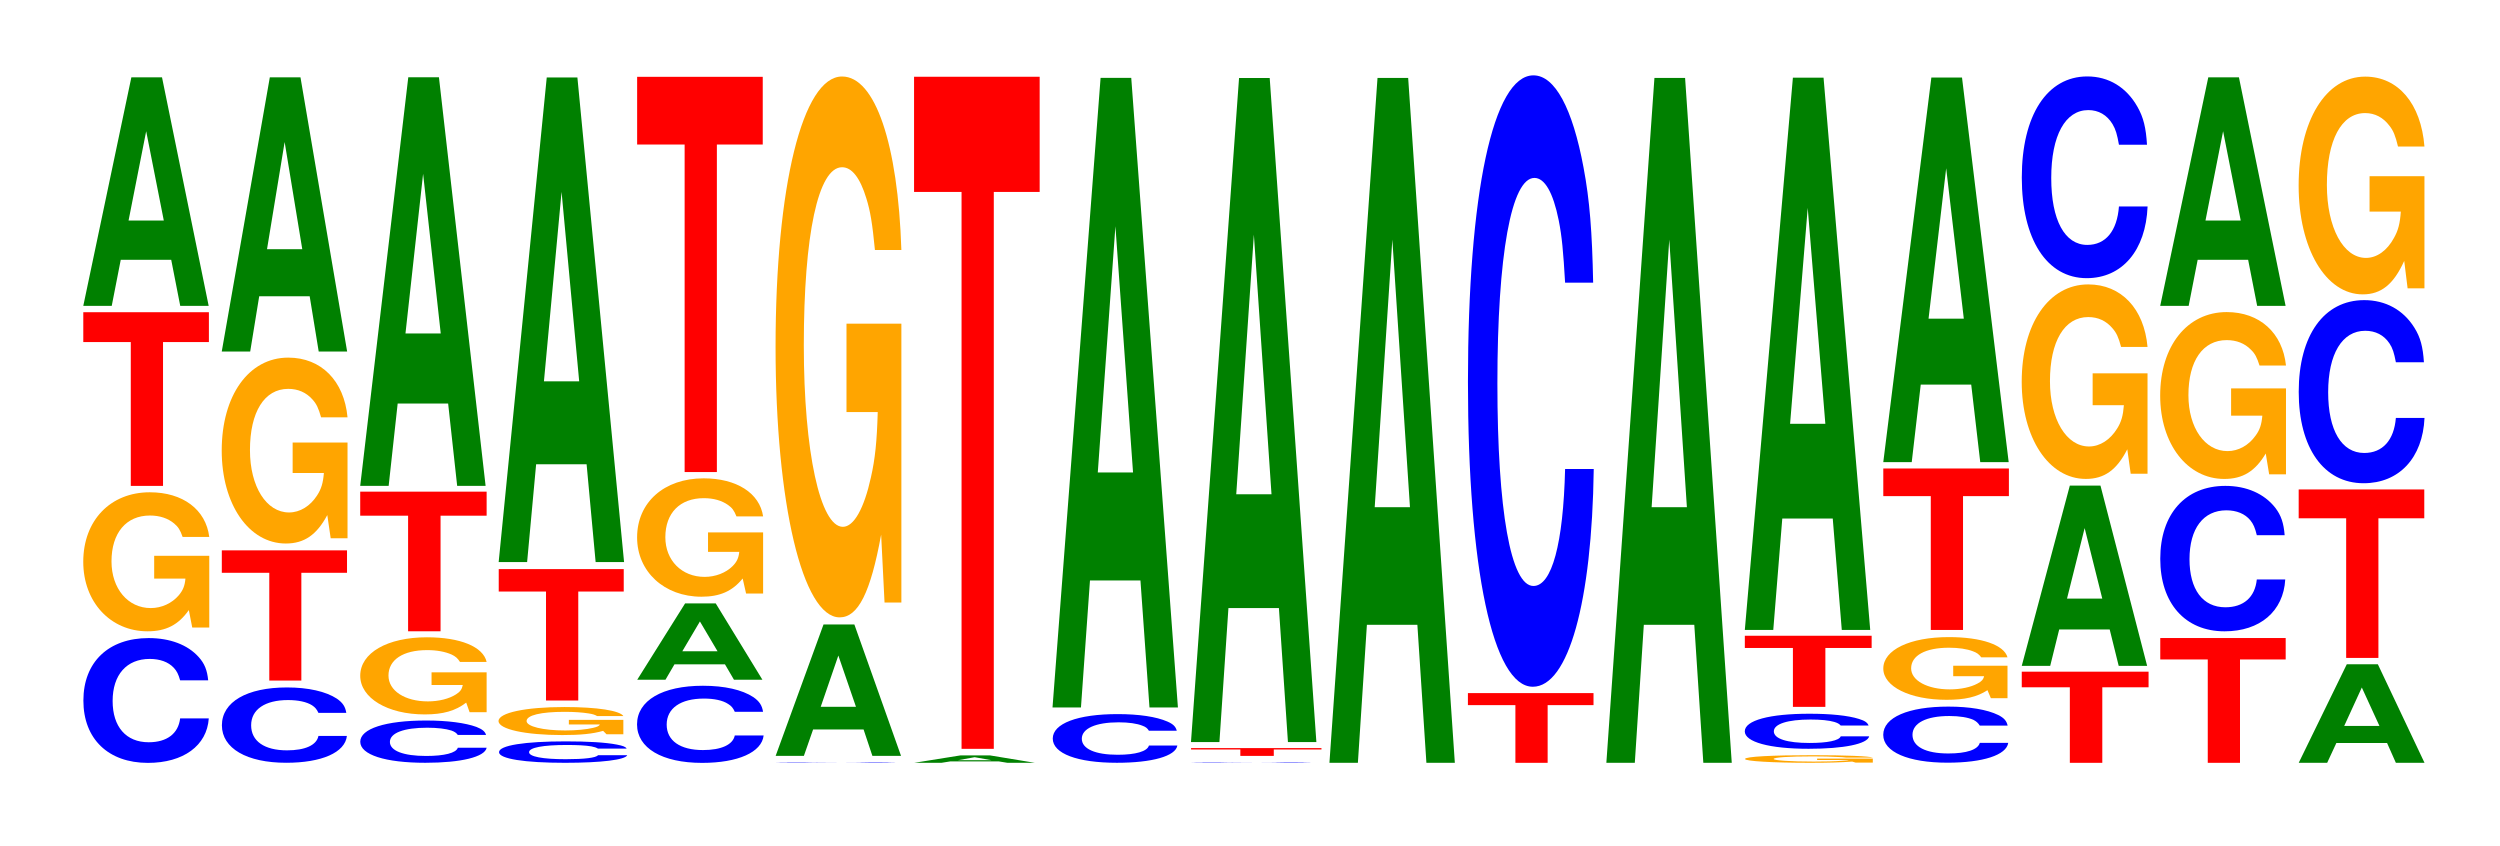 <?xml version="1.0" encoding="UTF-8"?>
<svg xmlns="http://www.w3.org/2000/svg" xmlns:xlink="http://www.w3.org/1999/xlink" width="195pt" height="66pt" viewBox="0 0 195 66" version="1.1">
<defs>
<g>
<symbol overflow="visible" id="glyph0-0">
<path style="stroke:none;" d="M 10.406 -6.141 C 10.328 -6.938 10.125 -7.453 9.656 -7.969 C 8.797 -8.922 7.422 -9.438 5.766 -9.438 C 2.625 -9.438 0.672 -7.562 0.672 -4.562 C 0.672 -1.578 2.609 0.297 5.703 0.297 C 8.469 0.297 10.312 -1.047 10.453 -3.172 L 8.219 -3.172 C 8.078 -1.984 7.188 -1.312 5.766 -1.312 C 4 -1.312 2.953 -2.516 2.953 -4.531 C 2.953 -6.578 4.047 -7.812 5.844 -7.812 C 6.641 -7.812 7.297 -7.578 7.719 -7.125 C 7.953 -6.875 8.078 -6.641 8.219 -6.141 Z M 10.406 -6.141 "/>
</symbol>
<symbol overflow="visible" id="glyph1-0">
<path style="stroke:none;" d="M 10.438 -5.562 L 6.141 -5.562 L 6.141 -3.781 L 8.578 -3.781 C 8.531 -3.203 8.375 -2.859 8.062 -2.484 C 7.531 -1.859 6.719 -1.484 5.875 -1.484 C 4.094 -1.484 2.812 -3 2.812 -5.125 C 2.812 -7.344 3.953 -8.703 5.812 -8.703 C 6.578 -8.703 7.219 -8.484 7.703 -8.078 C 8.016 -7.812 8.172 -7.578 8.359 -7.031 L 10.438 -7.031 C 10.172 -9.172 8.375 -10.516 5.797 -10.516 C 2.719 -10.516 0.609 -8.312 0.609 -5.094 C 0.609 -1.953 2.734 0.328 5.625 0.328 C 7.062 0.328 8.031 -0.172 8.844 -1.328 L 9.109 0.031 L 10.438 0.031 Z M 10.438 -5.562 "/>
</symbol>
<symbol overflow="visible" id="glyph2-0">
<path style="stroke:none;" d="M 6.453 -11.219 L 10.031 -11.219 L 10.031 -13.547 L 0.234 -13.547 L 0.234 -11.219 L 3.938 -11.219 L 3.938 0 L 6.453 0 Z M 6.453 -11.219 "/>
</symbol>
<symbol overflow="visible" id="glyph3-0">
<path style="stroke:none;" d="M 7.234 -3.594 L 7.938 0 L 10.156 0 L 6.516 -17.828 L 4.125 -17.828 L 0.375 0 L 2.594 0 L 3.297 -3.594 Z M 6.656 -6.656 L 3.906 -6.656 L 5.281 -13.625 Z M 6.656 -6.656 "/>
</symbol>
<symbol overflow="visible" id="glyph4-0">
<path style="stroke:none;" d="M 10.375 -3.719 C 10.297 -4.203 10.109 -4.5 9.641 -4.828 C 8.781 -5.391 7.406 -5.703 5.75 -5.703 C 2.625 -5.703 0.672 -4.578 0.672 -2.75 C 0.672 -0.953 2.609 0.172 5.688 0.172 C 8.453 0.172 10.281 -0.625 10.422 -1.922 L 8.203 -1.922 C 8.062 -1.203 7.172 -0.797 5.75 -0.797 C 3.984 -0.797 2.953 -1.516 2.953 -2.75 C 2.953 -3.984 4.031 -4.719 5.828 -4.719 C 6.625 -4.719 7.281 -4.578 7.703 -4.312 C 7.938 -4.156 8.062 -4.016 8.203 -3.719 Z M 10.375 -3.719 "/>
</symbol>
<symbol overflow="visible" id="glyph5-0">
<path style="stroke:none;" d="M 6.438 -8.406 L 10 -8.406 L 10 -10.156 L 0.234 -10.156 L 0.234 -8.406 L 3.938 -8.406 L 3.938 0 L 6.438 0 Z M 6.438 -8.406 "/>
</symbol>
<symbol overflow="visible" id="glyph6-0">
<path style="stroke:none;" d="M 10.422 -7.438 L 6.141 -7.438 L 6.141 -5.062 L 8.578 -5.062 C 8.516 -4.281 8.375 -3.812 8.047 -3.312 C 7.516 -2.484 6.719 -1.984 5.859 -1.984 C 4.094 -1.984 2.812 -4 2.812 -6.844 C 2.812 -9.828 3.938 -11.625 5.797 -11.625 C 6.562 -11.625 7.203 -11.344 7.688 -10.797 C 8 -10.453 8.156 -10.125 8.359 -9.406 L 10.422 -9.406 C 10.156 -12.25 8.375 -14.062 5.797 -14.062 C 2.719 -14.062 0.609 -11.109 0.609 -6.812 C 0.609 -2.625 2.719 0.438 5.609 0.438 C 7.047 0.438 8.016 -0.234 8.844 -1.781 L 9.109 0.031 L 10.422 0.031 Z M 10.422 -7.438 "/>
</symbol>
<symbol overflow="visible" id="glyph7-0">
<path style="stroke:none;" d="M 7.234 -4.312 L 7.938 0 L 10.156 0 L 6.516 -21.391 L 4.125 -21.391 L 0.375 0 L 2.594 0 L 3.297 -4.312 Z M 6.656 -7.984 L 3.906 -7.984 L 5.281 -16.344 Z M 6.656 -7.984 "/>
</symbol>
<symbol overflow="visible" id="glyph8-0">
<path style="stroke:none;" d="M 10.484 -2.078 C 10.406 -2.344 10.203 -2.516 9.734 -2.703 C 8.875 -3.016 7.484 -3.203 5.812 -3.203 C 2.641 -3.203 0.672 -2.562 0.672 -1.547 C 0.672 -0.531 2.625 0.094 5.75 0.094 C 8.531 0.094 10.391 -0.359 10.531 -1.078 L 8.281 -1.078 C 8.156 -0.672 7.234 -0.438 5.812 -0.438 C 4.031 -0.438 2.984 -0.844 2.984 -1.531 C 2.984 -2.234 4.078 -2.641 5.891 -2.641 C 6.688 -2.641 7.344 -2.562 7.781 -2.422 C 8.031 -2.328 8.156 -2.25 8.281 -2.078 Z M 10.484 -2.078 "/>
</symbol>
<symbol overflow="visible" id="glyph9-0">
<path style="stroke:none;" d="M 10.484 -3.094 L 6.188 -3.094 L 6.188 -2.109 L 8.625 -2.109 C 8.562 -1.781 8.422 -1.578 8.094 -1.375 C 7.562 -1.031 6.75 -0.828 5.906 -0.828 C 4.109 -0.828 2.828 -1.656 2.828 -2.844 C 2.828 -4.078 3.969 -4.828 5.844 -4.828 C 6.609 -4.828 7.25 -4.703 7.75 -4.484 C 8.047 -4.344 8.219 -4.203 8.406 -3.906 L 10.484 -3.906 C 10.219 -5.094 8.422 -5.828 5.828 -5.828 C 2.734 -5.828 0.625 -4.609 0.625 -2.828 C 0.625 -1.094 2.75 0.188 5.656 0.188 C 7.094 0.188 8.062 -0.094 8.891 -0.734 L 9.156 0.016 L 10.484 0.016 Z M 10.484 -3.094 "/>
</symbol>
<symbol overflow="visible" id="glyph10-0">
<path style="stroke:none;" d="M 6.5 -9.016 L 10.094 -9.016 L 10.094 -10.891 L 0.234 -10.891 L 0.234 -9.016 L 3.969 -9.016 L 3.969 0 L 6.5 0 Z M 6.5 -9.016 "/>
</symbol>
<symbol overflow="visible" id="glyph11-0">
<path style="stroke:none;" d="M 7.234 -6.422 L 7.938 0 L 10.156 0 L 6.516 -31.875 L 4.125 -31.875 L 0.375 0 L 2.594 0 L 3.297 -6.422 Z M 6.656 -11.891 L 3.906 -11.891 L 5.281 -24.344 Z M 6.656 -11.891 "/>
</symbol>
<symbol overflow="visible" id="glyph12-0">
<path style="stroke:none;" d="M 10.641 -1.062 C 10.562 -1.203 10.359 -1.281 9.875 -1.375 C 9 -1.547 7.594 -1.625 5.891 -1.625 C 2.688 -1.625 0.688 -1.312 0.688 -0.781 C 0.688 -0.266 2.672 0.047 5.828 0.047 C 8.656 0.047 10.547 -0.188 10.688 -0.547 L 8.406 -0.547 C 8.266 -0.344 7.344 -0.234 5.891 -0.234 C 4.078 -0.234 3.031 -0.438 3.031 -0.781 C 3.031 -1.141 4.125 -1.344 5.969 -1.344 C 6.781 -1.344 7.453 -1.312 7.891 -1.234 C 8.141 -1.188 8.266 -1.141 8.406 -1.062 Z M 10.641 -1.062 "/>
</symbol>
<symbol overflow="visible" id="glyph13-0">
<path style="stroke:none;" d="M 10.344 -1.125 L 6.094 -1.125 L 6.094 -0.766 L 8.516 -0.766 C 8.453 -0.641 8.312 -0.578 7.984 -0.5 C 7.469 -0.375 6.656 -0.297 5.812 -0.297 C 4.062 -0.297 2.797 -0.609 2.797 -1.031 C 2.797 -1.484 3.906 -1.75 5.766 -1.75 C 6.516 -1.75 7.156 -1.703 7.641 -1.625 C 7.938 -1.578 8.109 -1.531 8.297 -1.422 L 10.344 -1.422 C 10.078 -1.844 8.312 -2.125 5.75 -2.125 C 2.688 -2.125 0.609 -1.672 0.609 -1.031 C 0.609 -0.391 2.703 0.062 5.578 0.062 C 7 0.062 7.953 -0.031 8.766 -0.266 L 9.031 0 L 10.344 0 Z M 10.344 -1.125 "/>
</symbol>
<symbol overflow="visible" id="glyph14-0">
<path style="stroke:none;" d="M 6.438 -8.5 L 9.984 -8.5 L 9.984 -10.25 L 0.234 -10.25 L 0.234 -8.5 L 3.922 -8.5 L 3.922 0 L 6.438 0 Z M 6.438 -8.5 "/>
</symbol>
<symbol overflow="visible" id="glyph15-0">
<path style="stroke:none;" d="M 7.234 -7.625 L 7.938 0 L 10.156 0 L 6.516 -37.797 L 4.125 -37.797 L 0.375 0 L 2.594 0 L 3.297 -7.625 Z M 6.656 -14.094 L 3.906 -14.094 L 5.281 -28.875 Z M 6.656 -14.094 "/>
</symbol>
<symbol overflow="visible" id="glyph16-0">
<path style="stroke:none;" d="M 10.5 -3.797 C 10.422 -4.297 10.219 -4.609 9.75 -4.938 C 8.875 -5.516 7.5 -5.828 5.812 -5.828 C 2.641 -5.828 0.672 -4.672 0.672 -2.812 C 0.672 -0.969 2.625 0.188 5.75 0.188 C 8.547 0.188 10.406 -0.641 10.547 -1.953 L 8.297 -1.953 C 8.156 -1.234 7.25 -0.812 5.812 -0.812 C 4.031 -0.812 2.984 -1.547 2.984 -2.797 C 2.984 -4.078 4.078 -4.828 5.891 -4.828 C 6.688 -4.828 7.359 -4.688 7.781 -4.406 C 8.031 -4.25 8.156 -4.109 8.297 -3.797 Z M 10.5 -3.797 "/>
</symbol>
<symbol overflow="visible" id="glyph17-0">
<path style="stroke:none;" d="M 7.219 -1.203 L 7.922 0 L 10.141 0 L 6.5 -5.953 L 4.109 -5.953 L 0.375 0 L 2.578 0 L 3.281 -1.203 Z M 6.641 -2.219 L 3.891 -2.219 L 5.266 -4.547 Z M 6.641 -2.219 "/>
</symbol>
<symbol overflow="visible" id="glyph18-0">
<path style="stroke:none;" d="M 10.438 -4.734 L 6.141 -4.734 L 6.141 -3.219 L 8.578 -3.219 C 8.531 -2.734 8.375 -2.422 8.062 -2.109 C 7.531 -1.578 6.719 -1.266 5.875 -1.266 C 4.094 -1.266 2.812 -2.547 2.812 -4.359 C 2.812 -6.25 3.953 -7.406 5.812 -7.406 C 6.578 -7.406 7.219 -7.219 7.703 -6.875 C 8.016 -6.656 8.172 -6.453 8.359 -5.984 L 10.438 -5.984 C 10.172 -7.797 8.375 -8.953 5.797 -8.953 C 2.719 -8.953 0.609 -7.078 0.609 -4.344 C 0.609 -1.672 2.734 0.281 5.625 0.281 C 7.062 0.281 8.031 -0.141 8.844 -1.141 L 9.109 0.031 L 10.438 0.031 Z M 10.438 -4.734 "/>
</symbol>
<symbol overflow="visible" id="glyph19-0">
<path style="stroke:none;" d="M 6.453 -25.547 L 10.031 -25.547 L 10.031 -30.828 L 0.234 -30.828 L 0.234 -25.547 L 3.938 -25.547 L 3.938 0 L 6.453 0 Z M 6.453 -25.547 "/>
</symbol>
<symbol overflow="visible" id="glyph20-0">
<path style="stroke:none;" d="M 10.109 -0.016 C 10.031 -0.016 9.828 -0.016 9.375 -0.031 C 8.547 -0.031 7.219 -0.031 5.594 -0.031 C 2.547 -0.031 0.656 -0.031 0.656 -0.016 C 0.656 0 2.531 0 5.547 0 C 8.219 0 10.016 0 10.141 -0.016 L 7.984 -0.016 C 7.844 0 6.984 0 5.594 0 C 3.875 0 2.875 -0.016 2.875 -0.016 C 2.875 -0.016 3.922 -0.031 5.672 -0.031 C 6.438 -0.031 7.078 -0.031 7.5 -0.016 C 7.734 -0.016 7.844 -0.016 7.984 -0.016 Z M 10.109 -0.016 "/>
</symbol>
<symbol overflow="visible" id="glyph21-0">
<path style="stroke:none;" d="M 7.234 -2.062 L 7.922 0 L 10.156 0 L 6.516 -10.25 L 4.109 -10.25 L 0.375 0 L 2.578 0 L 3.297 -2.062 Z M 6.641 -3.828 L 3.891 -3.828 L 5.266 -7.828 Z M 6.641 -3.828 "/>
</symbol>
<symbol overflow="visible" id="glyph22-0">
<path style="stroke:none;" d="M 10.422 -21.641 L 6.141 -21.641 L 6.141 -14.75 L 8.578 -14.75 C 8.516 -12.484 8.375 -11.094 8.047 -9.656 C 7.516 -7.234 6.719 -5.797 5.859 -5.797 C 4.094 -5.797 2.812 -11.656 2.812 -19.938 C 2.812 -28.609 3.938 -33.844 5.797 -33.844 C 6.562 -33.844 7.203 -33.016 7.688 -31.422 C 8 -30.422 8.156 -29.484 8.359 -27.391 L 10.422 -27.391 C 10.156 -35.672 8.375 -40.922 5.797 -40.922 C 2.719 -40.922 0.609 -32.359 0.609 -19.828 C 0.609 -7.625 2.719 1.266 5.609 1.266 C 7.047 1.266 8.016 -0.656 8.844 -5.188 L 9.109 0.109 L 10.422 0.109 Z M 10.422 -21.641 "/>
</symbol>
<symbol overflow="visible" id="glyph23-0">
<path style="stroke:none;" d="M 6.969 -0.109 L 7.641 0 L 9.781 0 L 6.281 -0.578 L 3.969 -0.578 L 0.359 0 L 2.484 0 L 3.172 -0.109 Z M 6.406 -0.203 L 3.766 -0.203 L 5.078 -0.438 Z M 6.406 -0.203 "/>
</symbol>
<symbol overflow="visible" id="glyph24-0">
<path style="stroke:none;" d="M 6.453 -43.438 L 10.031 -43.438 L 10.031 -52.422 L 0.234 -52.422 L 0.234 -43.438 L 3.938 -43.438 L 3.938 0 L 6.453 0 Z M 6.453 -43.438 "/>
</symbol>
<symbol overflow="visible" id="glyph25-0">
<path style="stroke:none;" d="M 10.344 -2.391 C 10.266 -2.703 10.078 -2.906 9.609 -3.109 C 8.75 -3.484 7.391 -3.688 5.734 -3.688 C 2.609 -3.688 0.672 -2.953 0.672 -1.781 C 0.672 -0.609 2.594 0.109 5.672 0.109 C 8.422 0.109 10.25 -0.406 10.391 -1.234 L 8.172 -1.234 C 8.047 -0.781 7.141 -0.516 5.734 -0.516 C 3.969 -0.516 2.938 -0.984 2.938 -1.766 C 2.938 -2.562 4.016 -3.047 5.812 -3.047 C 6.594 -3.047 7.25 -2.953 7.672 -2.781 C 7.922 -2.688 8.047 -2.594 8.172 -2.391 Z M 10.344 -2.391 "/>
</symbol>
<symbol overflow="visible" id="glyph26-0">
<path style="stroke:none;" d="M 7.234 -9.906 L 7.938 0 L 10.156 0 L 6.516 -49.109 L 4.125 -49.109 L 0.375 0 L 2.594 0 L 3.297 -9.906 Z M 6.656 -18.328 L 3.906 -18.328 L 5.281 -37.531 Z M 6.656 -18.328 "/>
</symbol>
<symbol overflow="visible" id="glyph27-0">
<path style="stroke:none;" d="M 6.703 -0.5 L 10.422 -0.5 L 10.422 -0.609 L 0.25 -0.609 L 0.25 -0.5 L 4.094 -0.5 L 4.094 0 L 6.703 0 Z M 6.703 -0.5 "/>
</symbol>
<symbol overflow="visible" id="glyph28-0">
<path style="stroke:none;" d="M 7.234 -10.453 L 7.938 0 L 10.156 0 L 6.516 -51.797 L 4.125 -51.797 L 0.375 0 L 2.594 0 L 3.297 -10.453 Z M 6.656 -19.328 L 3.906 -19.328 L 5.281 -39.578 Z M 6.656 -19.328 "/>
</symbol>
<symbol overflow="visible" id="glyph29-0">
<path style="stroke:none;" d="M 7.234 -10.766 L 7.938 0 L 10.156 0 L 6.516 -53.422 L 4.125 -53.422 L 0.375 0 L 2.594 0 L 3.297 -10.766 Z M 6.656 -19.938 L 3.906 -19.938 L 5.281 -40.812 Z M 6.656 -19.938 "/>
</symbol>
<symbol overflow="visible" id="glyph30-0">
<path style="stroke:none;" d="M 6.453 -4.5 L 10.031 -4.5 L 10.031 -5.438 L 0.234 -5.438 L 0.234 -4.5 L 3.938 -4.5 L 3.938 0 L 6.453 0 Z M 6.453 -4.5 "/>
</symbol>
<symbol overflow="visible" id="glyph31-0">
<path style="stroke:none;" d="M 10.438 -30.078 C 10.359 -34.016 10.172 -36.5 9.688 -39.062 C 8.828 -43.688 7.453 -46.25 5.781 -46.25 C 2.641 -46.25 0.672 -37.062 0.672 -22.344 C 0.672 -7.734 2.625 1.438 5.734 1.438 C 8.5 1.438 10.344 -5.125 10.484 -15.547 L 8.25 -15.547 C 8.109 -9.734 7.219 -6.422 5.781 -6.422 C 4.016 -6.422 2.969 -12.297 2.969 -22.219 C 2.969 -32.266 4.062 -38.25 5.859 -38.25 C 6.656 -38.25 7.312 -37.125 7.75 -34.953 C 8 -33.703 8.109 -32.516 8.25 -30.078 Z M 10.438 -30.078 "/>
</symbol>
<symbol overflow="visible" id="glyph32-0">
<path style="stroke:none;" d="M 10.594 -0.312 L 6.25 -0.312 L 6.25 -0.203 L 8.719 -0.203 C 8.656 -0.172 8.516 -0.156 8.188 -0.141 C 7.641 -0.094 6.828 -0.078 5.969 -0.078 C 4.156 -0.078 2.859 -0.172 2.859 -0.281 C 2.859 -0.406 4.016 -0.484 5.906 -0.484 C 6.672 -0.484 7.328 -0.469 7.828 -0.438 C 8.141 -0.422 8.297 -0.422 8.5 -0.391 L 10.594 -0.391 C 10.328 -0.5 8.516 -0.578 5.891 -0.578 C 2.75 -0.578 0.625 -0.469 0.625 -0.281 C 0.625 -0.109 2.766 0.016 5.703 0.016 C 7.172 0.016 8.156 -0.016 8.984 -0.078 L 9.25 0 L 10.594 0 Z M 10.594 -0.312 "/>
</symbol>
<symbol overflow="visible" id="glyph33-0">
<path style="stroke:none;" d="M 10.328 -1.734 C 10.25 -1.953 10.047 -2.109 9.578 -2.25 C 8.734 -2.516 7.375 -2.656 5.719 -2.656 C 2.609 -2.656 0.672 -2.141 0.672 -1.281 C 0.672 -0.453 2.594 0.078 5.656 0.078 C 8.406 0.078 10.234 -0.297 10.375 -0.891 L 8.156 -0.891 C 8.031 -0.562 7.125 -0.375 5.719 -0.375 C 3.969 -0.375 2.938 -0.703 2.938 -1.281 C 2.938 -1.859 4.016 -2.203 5.797 -2.203 C 6.594 -2.203 7.234 -2.141 7.656 -2.016 C 7.906 -1.938 8.031 -1.875 8.156 -1.734 Z M 10.328 -1.734 "/>
</symbol>
<symbol overflow="visible" id="glyph34-0">
<path style="stroke:none;" d="M 6.516 -4.594 L 10.125 -4.594 L 10.125 -5.547 L 0.234 -5.547 L 0.234 -4.594 L 3.984 -4.594 L 3.984 0 L 6.516 0 Z M 6.516 -4.594 "/>
</symbol>
<symbol overflow="visible" id="glyph35-0">
<path style="stroke:none;" d="M 7.234 -8.688 L 7.938 0 L 10.156 0 L 6.516 -43.078 L 4.125 -43.078 L 0.375 0 L 2.594 0 L 3.297 -8.688 Z M 6.656 -16.078 L 3.906 -16.078 L 5.281 -32.922 Z M 6.656 -16.078 "/>
</symbol>
<symbol overflow="visible" id="glyph36-0">
<path style="stroke:none;" d="M 10.375 -2.766 C 10.297 -3.125 10.109 -3.359 9.641 -3.594 C 8.781 -4.016 7.406 -4.25 5.75 -4.25 C 2.625 -4.25 0.672 -3.406 0.672 -2.047 C 0.672 -0.719 2.609 0.125 5.688 0.125 C 8.453 0.125 10.281 -0.469 10.422 -1.422 L 8.203 -1.422 C 8.062 -0.891 7.172 -0.594 5.75 -0.594 C 3.984 -0.594 2.953 -1.125 2.953 -2.047 C 2.953 -2.969 4.031 -3.516 5.828 -3.516 C 6.625 -3.516 7.281 -3.406 7.703 -3.219 C 7.938 -3.094 8.062 -2.984 8.203 -2.766 Z M 10.375 -2.766 "/>
</symbol>
<symbol overflow="visible" id="glyph37-0">
<path style="stroke:none;" d="M 10.297 -2.516 L 6.062 -2.516 L 6.062 -1.703 L 8.469 -1.703 C 8.422 -1.453 8.266 -1.281 7.953 -1.125 C 7.438 -0.844 6.641 -0.672 5.797 -0.672 C 4.047 -0.672 2.781 -1.359 2.781 -2.312 C 2.781 -3.312 3.891 -3.922 5.734 -3.922 C 6.484 -3.922 7.125 -3.828 7.609 -3.641 C 7.906 -3.531 8.062 -3.422 8.25 -3.172 L 10.297 -3.172 C 10.031 -4.141 8.266 -4.75 5.719 -4.75 C 2.672 -4.75 0.609 -3.75 0.609 -2.297 C 0.609 -0.891 2.688 0.141 5.547 0.141 C 6.969 0.141 7.922 -0.078 8.734 -0.609 L 9 0.016 L 10.297 0.016 Z M 10.297 -2.516 "/>
</symbol>
<symbol overflow="visible" id="glyph38-0">
<path style="stroke:none;" d="M 6.453 -10.438 L 10.031 -10.438 L 10.031 -12.594 L 0.234 -12.594 L 0.234 -10.438 L 3.938 -10.438 L 3.938 0 L 6.453 0 Z M 6.453 -10.438 "/>
</symbol>
<symbol overflow="visible" id="glyph39-0">
<path style="stroke:none;" d="M 7.234 -6.047 L 7.938 0 L 10.156 0 L 6.516 -30 L 4.125 -30 L 0.375 0 L 2.594 0 L 3.297 -6.047 Z M 6.656 -11.188 L 3.906 -11.188 L 5.281 -22.922 Z M 6.656 -11.188 "/>
</symbol>
<symbol overflow="visible" id="glyph40-0">
<path style="stroke:none;" d="M 6.516 -5.891 L 10.125 -5.891 L 10.125 -7.109 L 0.234 -7.109 L 0.234 -5.891 L 3.984 -5.891 L 3.984 0 L 6.516 0 Z M 6.516 -5.891 "/>
</symbol>
<symbol overflow="visible" id="glyph41-0">
<path style="stroke:none;" d="M 7.234 -2.844 L 7.938 0 L 10.156 0 L 6.516 -14.062 L 4.125 -14.062 L 0.375 0 L 2.594 0 L 3.297 -2.844 Z M 6.656 -5.25 L 3.906 -5.25 L 5.281 -10.75 Z M 6.656 -5.25 "/>
</symbol>
<symbol overflow="visible" id="glyph42-0">
<path style="stroke:none;" d="M 10.422 -7.781 L 6.141 -7.781 L 6.141 -5.297 L 8.578 -5.297 C 8.516 -4.484 8.375 -3.984 8.047 -3.469 C 7.516 -2.609 6.719 -2.078 5.859 -2.078 C 4.094 -2.078 2.812 -4.188 2.812 -7.172 C 2.812 -10.281 3.938 -12.172 5.797 -12.172 C 6.562 -12.172 7.203 -11.875 7.688 -11.297 C 8 -10.938 8.156 -10.609 8.359 -9.844 L 10.422 -9.844 C 10.156 -12.828 8.375 -14.719 5.797 -14.719 C 2.719 -14.719 0.609 -11.641 0.609 -7.125 C 0.609 -2.734 2.719 0.453 5.609 0.453 C 7.047 0.453 8.016 -0.234 8.844 -1.859 L 9.109 0.047 L 10.422 0.047 Z M 10.422 -7.781 "/>
</symbol>
<symbol overflow="visible" id="glyph43-0">
<path style="stroke:none;" d="M 10.438 -9.938 C 10.359 -11.234 10.172 -12.062 9.688 -12.906 C 8.828 -14.422 7.453 -15.266 5.781 -15.266 C 2.641 -15.266 0.672 -12.234 0.672 -7.375 C 0.672 -2.562 2.625 0.469 5.734 0.469 C 8.5 0.469 10.344 -1.688 10.484 -5.125 L 8.25 -5.125 C 8.109 -3.219 7.219 -2.125 5.781 -2.125 C 4.016 -2.125 2.969 -4.062 2.969 -7.344 C 2.969 -10.656 4.062 -12.641 5.859 -12.641 C 6.656 -12.641 7.312 -12.266 7.75 -11.547 C 8 -11.125 8.109 -10.734 8.25 -9.938 Z M 10.438 -9.938 "/>
</symbol>
<symbol overflow="visible" id="glyph44-0">
<path style="stroke:none;" d="M 6.453 -8.062 L 10.016 -8.062 L 10.016 -9.734 L 0.234 -9.734 L 0.234 -8.062 L 3.938 -8.062 L 3.938 0 L 6.453 0 Z M 6.453 -8.062 "/>
</symbol>
<symbol overflow="visible" id="glyph45-0">
<path style="stroke:none;" d="M 10.375 -7.156 C 10.297 -8.094 10.109 -8.688 9.641 -9.297 C 8.781 -10.391 7.406 -11 5.75 -11 C 2.625 -11 0.672 -8.812 0.672 -5.312 C 0.672 -1.844 2.609 0.344 5.688 0.344 C 8.453 0.344 10.281 -1.219 10.422 -3.703 L 8.203 -3.703 C 8.062 -2.312 7.172 -1.531 5.75 -1.531 C 3.984 -1.531 2.953 -2.922 2.953 -5.281 C 2.953 -7.672 4.031 -9.094 5.828 -9.094 C 6.625 -9.094 7.281 -8.828 7.703 -8.312 C 7.938 -8.016 8.062 -7.734 8.203 -7.156 Z M 10.375 -7.156 "/>
</symbol>
<symbol overflow="visible" id="glyph46-0">
<path style="stroke:none;" d="M 10.422 -6.672 L 6.141 -6.672 L 6.141 -4.547 L 8.578 -4.547 C 8.516 -3.844 8.375 -3.422 8.047 -2.984 C 7.516 -2.234 6.719 -1.781 5.859 -1.781 C 4.094 -1.781 2.812 -3.594 2.812 -6.141 C 2.812 -8.828 3.938 -10.438 5.797 -10.438 C 6.562 -10.438 7.203 -10.188 7.688 -9.688 C 8 -9.391 8.156 -9.094 8.359 -8.453 L 10.422 -8.453 C 10.156 -11 8.375 -12.625 5.797 -12.625 C 2.719 -12.625 0.609 -9.984 0.609 -6.109 C 0.609 -2.344 2.719 0.391 5.609 0.391 C 7.047 0.391 8.016 -0.203 8.844 -1.594 L 9.109 0.031 L 10.422 0.031 Z M 10.422 -6.672 "/>
</symbol>
<symbol overflow="visible" id="glyph47-0">
<path style="stroke:none;" d="M 7.266 -1.547 L 7.953 0 L 10.188 0 L 6.547 -7.688 L 4.125 -7.688 L 0.375 0 L 2.594 0 L 3.312 -1.547 Z M 6.672 -2.875 L 3.922 -2.875 L 5.297 -5.875 Z M 6.672 -2.875 "/>
</symbol>
<symbol overflow="visible" id="glyph48-0">
<path style="stroke:none;" d="M 6.453 -10.891 L 10.031 -10.891 L 10.031 -13.141 L 0.234 -13.141 L 0.234 -10.891 L 3.938 -10.891 L 3.938 0 L 6.453 0 Z M 6.453 -10.891 "/>
</symbol>
<symbol overflow="visible" id="glyph49-0">
<path style="stroke:none;" d="M 10.438 -9 C 10.359 -10.188 10.172 -10.938 9.688 -11.703 C 8.828 -13.078 7.453 -13.844 5.781 -13.844 C 2.641 -13.844 0.672 -11.094 0.672 -6.688 C 0.672 -2.312 2.625 0.438 5.734 0.438 C 8.5 0.438 10.344 -1.531 10.484 -4.656 L 8.25 -4.656 C 8.109 -2.922 7.219 -1.922 5.781 -1.922 C 4.016 -1.922 2.969 -3.688 2.969 -6.656 C 2.969 -9.656 4.062 -11.453 5.859 -11.453 C 6.656 -11.453 7.312 -11.125 7.75 -10.469 C 8 -10.094 8.109 -9.734 8.25 -9 Z M 10.438 -9 "/>
</symbol>
<symbol overflow="visible" id="glyph50-0">
<path style="stroke:none;" d="M 10.422 -8.703 L 6.141 -8.703 L 6.141 -5.938 L 8.578 -5.938 C 8.516 -5.016 8.375 -4.469 8.047 -3.891 C 7.516 -2.906 6.719 -2.328 5.859 -2.328 C 4.094 -2.328 2.812 -4.688 2.812 -8.016 C 2.812 -11.516 3.938 -13.625 5.797 -13.625 C 6.562 -13.625 7.203 -13.281 7.688 -12.641 C 8 -12.25 8.156 -11.859 8.359 -11.016 L 10.422 -11.016 C 10.156 -14.359 8.375 -16.469 5.797 -16.469 C 2.719 -16.469 0.609 -13.016 0.609 -7.969 C 0.609 -3.062 2.719 0.516 5.609 0.516 C 7.047 0.516 8.016 -0.266 8.844 -2.094 L 9.109 0.047 L 10.422 0.047 Z M 10.422 -8.703 "/>
</symbol>
</g>
<clipPath id="clip1">
  <path d="M 0 66 L 0 0 L 194.879 0 L 194.879 66 Z M 0 66 "/>
</clipPath>
</defs>
<g id="surface1">
<g clip-path="url(#clip1)" clip-rule="nonzero">
<g style="fill:rgb(0%,0%,100%);fill-opacity:1;">
  <use xlink:href="#glyph0-0" x="5.832" y="59.208"/>
</g>
<g style="fill:rgb(100%,64.647%,0%);fill-opacity:1;">
  <use xlink:href="#glyph1-0" x="5.885" y="48.914"/>
</g>
<g style="fill:rgb(100%,0%,0%);fill-opacity:1;">
  <use xlink:href="#glyph2-0" x="6.263" y="37.9"/>
</g>
<g style="fill:rgb(0%,50.194%,0%);fill-opacity:1;">
  <use xlink:href="#glyph3-0" x="6.121" y="23.86"/>
</g>
<g style="fill:rgb(0%,0%,100%);fill-opacity:1;">
  <use xlink:href="#glyph4-0" x="16.636" y="59.324"/>
</g>
<g style="fill:rgb(100%,0%,0%);fill-opacity:1;">
  <use xlink:href="#glyph5-0" x="17.067" y="53.084"/>
</g>
<g style="fill:rgb(100%,64.647%,0%);fill-opacity:1;">
  <use xlink:href="#glyph6-0" x="16.685" y="41.956"/>
</g>
<g style="fill:rgb(0%,50.194%,0%);fill-opacity:1;">
  <use xlink:href="#glyph7-0" x="16.921" y="27.421"/>
</g>
<g style="fill:rgb(0%,0%,100%);fill-opacity:1;">
  <use xlink:href="#glyph8-0" x="27.428" y="59.403"/>
</g>
<g style="fill:rgb(100%,64.647%,0%);fill-opacity:1;">
  <use xlink:href="#glyph9-0" x="27.473" y="55.537"/>
</g>
<g style="fill:rgb(100%,0%,0%);fill-opacity:1;">
  <use xlink:href="#glyph10-0" x="27.863" y="49.24"/>
</g>
<g style="fill:rgb(0%,50.194%,0%);fill-opacity:1;">
  <use xlink:href="#glyph11-0" x="27.721" y="37.9"/>
</g>
<g style="fill:rgb(0%,0%,100%);fill-opacity:1;">
  <use xlink:href="#glyph12-0" x="38.236" y="59.452"/>
</g>
<g style="fill:rgb(100%,64.647%,0%);fill-opacity:1;">
  <use xlink:href="#glyph13-0" x="38.277" y="57.273"/>
</g>
<g style="fill:rgb(100%,0%,0%);fill-opacity:1;">
  <use xlink:href="#glyph14-0" x="38.667" y="54.64"/>
</g>
<g style="fill:rgb(0%,50.194%,0%);fill-opacity:1;">
  <use xlink:href="#glyph15-0" x="38.521" y="43.84"/>
</g>
<g style="fill:rgb(0%,0%,100%);fill-opacity:1;">
  <use xlink:href="#glyph16-0" x="49.017" y="59.317"/>
</g>
<g style="fill:rgb(0%,50.194%,0%);fill-opacity:1;">
  <use xlink:href="#glyph17-0" x="49.328" y="53.02"/>
</g>
<g style="fill:rgb(100%,64.647%,0%);fill-opacity:1;">
  <use xlink:href="#glyph18-0" x="49.085" y="46.263"/>
</g>
<g style="fill:rgb(100%,0%,0%);fill-opacity:1;">
  <use xlink:href="#glyph19-0" x="49.463" y="36.82"/>
</g>
<g style="fill:rgb(0%,0%,100%);fill-opacity:1;">
  <use xlink:href="#glyph20-0" x="59.828" y="59.5"/>
</g>
<g style="fill:rgb(0%,50.194%,0%);fill-opacity:1;">
  <use xlink:href="#glyph21-0" x="60.125" y="58.96"/>
</g>
<g style="fill:rgb(100%,64.647%,0%);fill-opacity:1;">
  <use xlink:href="#glyph22-0" x="59.885" y="46.889"/>
</g>
<g style="fill:rgb(0%,50.194%,0%);fill-opacity:1;">
  <use xlink:href="#glyph23-0" x="70.943" y="59.5"/>
</g>
<g style="fill:rgb(100%,0%,0%);fill-opacity:1;">
  <use xlink:href="#glyph24-0" x="71.063" y="58.409"/>
</g>
<g style="fill:rgb(0%,0%,100%);fill-opacity:1;">
  <use xlink:href="#glyph25-0" x="81.443" y="59.388"/>
</g>
<g style="fill:rgb(0%,50.194%,0%);fill-opacity:1;">
  <use xlink:href="#glyph26-0" x="81.721" y="55.18"/>
</g>
<g style="fill:rgb(0%,0%,100%);fill-opacity:1;">
  <use xlink:href="#glyph20-0" x="92.228" y="59.5"/>
</g>
<g style="fill:rgb(100%,0%,0%);fill-opacity:1;">
  <use xlink:href="#glyph27-0" x="92.652" y="58.96"/>
</g>
<g style="fill:rgb(0%,50.194%,0%);fill-opacity:1;">
  <use xlink:href="#glyph28-0" x="92.521" y="57.88"/>
</g>
<g style="fill:rgb(0%,50.194%,0%);fill-opacity:1;">
  <use xlink:href="#glyph29-0" x="103.321" y="59.5"/>
</g>
<g style="fill:rgb(100%,0%,0%);fill-opacity:1;">
  <use xlink:href="#glyph30-0" x="114.263" y="59.5"/>
</g>
<g style="fill:rgb(0%,0%,100%);fill-opacity:1;">
  <use xlink:href="#glyph31-0" x="113.828" y="52.128"/>
</g>
<g style="fill:rgb(0%,50.194%,0%);fill-opacity:1;">
  <use xlink:href="#glyph29-0" x="124.921" y="59.5"/>
</g>
<g style="fill:rgb(100%,64.647%,0%);fill-opacity:1;">
  <use xlink:href="#glyph32-0" x="135.485" y="59.482"/>
</g>
<g style="fill:rgb(0%,0%,100%);fill-opacity:1;">
  <use xlink:href="#glyph33-0" x="135.421" y="58.327"/>
</g>
<g style="fill:rgb(100%,0%,0%);fill-opacity:1;">
  <use xlink:href="#glyph34-0" x="135.863" y="55.136"/>
</g>
<g style="fill:rgb(0%,50.194%,0%);fill-opacity:1;">
  <use xlink:href="#glyph35-0" x="135.721" y="49.136"/>
</g>
<g style="fill:rgb(0%,0%,100%);fill-opacity:1;">
  <use xlink:href="#glyph36-0" x="146.221" y="59.365"/>
</g>
<g style="fill:rgb(100%,64.647%,0%);fill-opacity:1;">
  <use xlink:href="#glyph37-0" x="146.288" y="54.444"/>
</g>
<g style="fill:rgb(100%,0%,0%);fill-opacity:1;">
  <use xlink:href="#glyph38-0" x="146.663" y="49.136"/>
</g>
<g style="fill:rgb(0%,50.194%,0%);fill-opacity:1;">
  <use xlink:href="#glyph39-0" x="146.521" y="36.046"/>
</g>
<g style="fill:rgb(100%,0%,0%);fill-opacity:1;">
  <use xlink:href="#glyph40-0" x="157.463" y="59.5"/>
</g>
<g style="fill:rgb(0%,50.194%,0%);fill-opacity:1;">
  <use xlink:href="#glyph41-0" x="157.321" y="51.94"/>
</g>
<g style="fill:rgb(100%,64.647%,0%);fill-opacity:1;">
  <use xlink:href="#glyph42-0" x="157.085" y="36.903"/>
</g>
<g style="fill:rgb(0%,0%,100%);fill-opacity:1;">
  <use xlink:href="#glyph43-0" x="157.028" y="21.228"/>
</g>
<g style="fill:rgb(100%,0%,0%);fill-opacity:1;">
  <use xlink:href="#glyph44-0" x="168.267" y="59.5"/>
</g>
<g style="fill:rgb(0%,0%,100%);fill-opacity:1;">
  <use xlink:href="#glyph45-0" x="167.828" y="48.899"/>
</g>
<g style="fill:rgb(100%,64.647%,0%);fill-opacity:1;">
  <use xlink:href="#glyph46-0" x="167.885" y="36.967"/>
</g>
<g style="fill:rgb(0%,50.194%,0%);fill-opacity:1;">
  <use xlink:href="#glyph3-0" x="168.121" y="23.86"/>
</g>
<g style="fill:rgb(0%,50.194%,0%);fill-opacity:1;">
  <use xlink:href="#glyph47-0" x="178.925" y="59.5"/>
</g>
<g style="fill:rgb(100%,0%,0%);fill-opacity:1;">
  <use xlink:href="#glyph48-0" x="179.063" y="51.318"/>
</g>
<g style="fill:rgb(0%,0%,100%);fill-opacity:1;">
  <use xlink:href="#glyph49-0" x="178.628" y="37.254"/>
</g>
<g style="fill:rgb(100%,64.647%,0%);fill-opacity:1;">
  <use xlink:href="#glyph50-0" x="178.685" y="22.445"/>
</g>
</g>
</g>
</svg>
